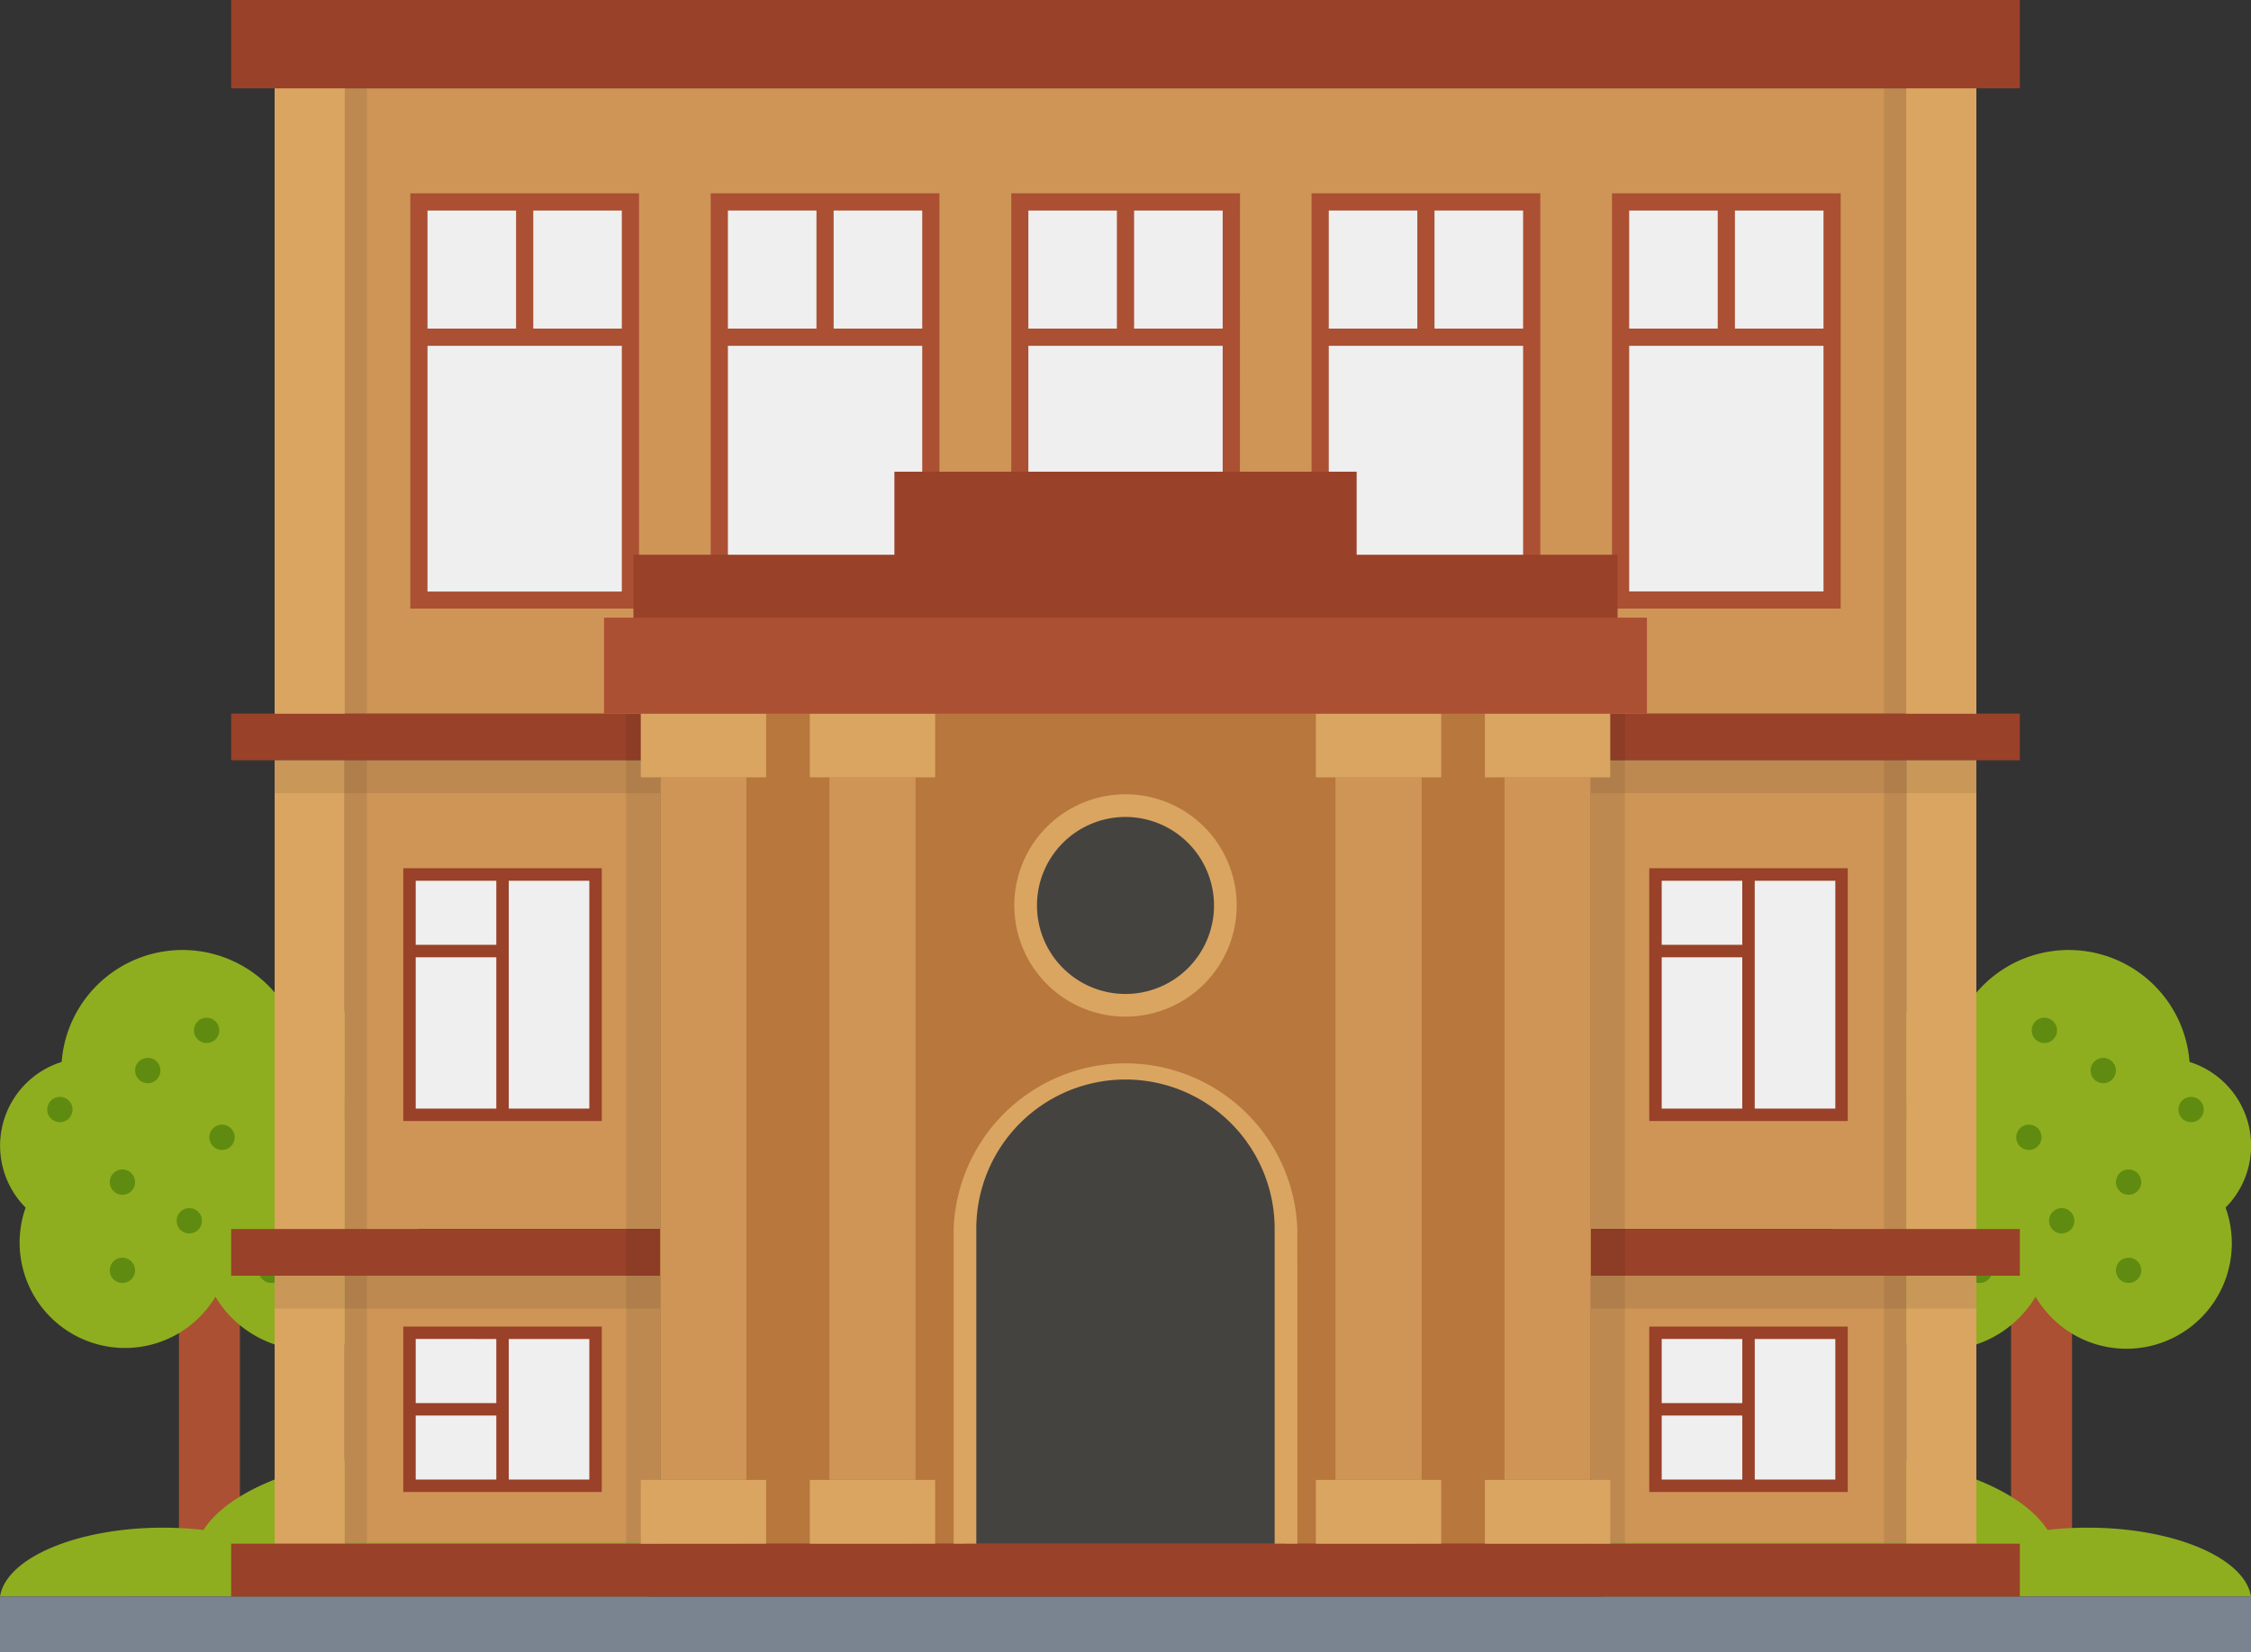 <svg id="Pre-war_Buildings" data-name="Pre-war Buildings" xmlns="http://www.w3.org/2000/svg" width="61.518" height="45.157" viewBox="0 0 61.518 45.157">
  <rect x="0" y="0" width="61.518" height="45.157" fill="#333333" stroke="none"/>
  <g id="Group_18509" data-name="Group 18509" transform="translate(0 25.965)">
    <g id="Group_18508" data-name="Group 18508">
      <path id="Path_29963" data-name="Path 29963" d="M13.677,88.447h1.666V98.719H13.677Z" transform="translate(-8.786 -81.766)" fill="#ab5033"/>
      <g id="Group_18507" data-name="Group 18507">
        <path id="Path_29964" data-name="Path 29964" d="M14.948,82.481a2.991,2.991,0,0,1-5.56,1.543A2.88,2.88,0,0,1,4.2,81.589a2.4,2.4,0,0,1,.985-3.982,3.312,3.312,0,0,1,6.212-1.33,2.28,2.28,0,0,1,.8-.141,2.4,2.4,0,0,1,1.718,4.08A2.965,2.965,0,0,1,14.948,82.481Z" transform="translate(-3.5 -74.546)" fill="#8eae1f"/>
        <g id="Group_18506" data-name="Group 18506" transform="translate(1.29 1.852)">
          <path id="Path_29965" data-name="Path 29965" d="M10.433,92.391a.346.346,0,1,1-.345-.345A.346.346,0,0,1,10.433,92.391Z" transform="translate(-8.031 -85.487)" fill="#5f8c10"/>
          <path id="Path_29966" data-name="Path 29966" d="M10.433,87.376a.346.346,0,1,1-.345-.345A.346.346,0,0,1,10.433,87.376Z" transform="translate(-8.031 -82.883)" fill="#5f8c10"/>
          <path id="Path_29967" data-name="Path 29967" d="M14.235,89.575a.346.346,0,1,1-.345-.345A.346.346,0,0,1,14.235,89.575Z" transform="translate(-10.006 -84.025)" fill="#5f8c10"/>
          <path id="Path_29968" data-name="Path 29968" d="M16.1,84.827a.346.346,0,1,1-.345-.345A.346.346,0,0,1,16.1,84.827Z" transform="translate(-10.976 -81.559)" fill="#5f8c10"/>
          <path id="Path_29969" data-name="Path 29969" d="M20.073,80.6a.346.346,0,1,1-.345-.345A.346.346,0,0,1,20.073,80.6Z" transform="translate(-13.039 -79.363)" fill="#5f8c10"/>
          <path id="Path_29970" data-name="Path 29970" d="M11.874,81.028a.346.346,0,1,1-.345-.345A.346.346,0,0,1,11.874,81.028Z" transform="translate(-8.78 -79.585)" fill="#5f8c10"/>
          <path id="Path_29971" data-name="Path 29971" d="M23.421,83.246a.346.346,0,1,1-.345-.345A.346.346,0,0,1,23.421,83.246Z" transform="translate(-14.777 -80.737)" fill="#5f8c10"/>
          <path id="Path_29972" data-name="Path 29972" d="M15.221,78.745a.346.346,0,1,1-.345-.345A.346.346,0,0,1,15.221,78.745Z" transform="translate(-10.518 -78.4)" fill="#5f8c10"/>
          <path id="Path_29973" data-name="Path 29973" d="M6.878,83.246a.346.346,0,1,1-.345-.345A.346.346,0,0,1,6.878,83.246Z" transform="translate(-6.185 -80.737)" fill="#5f8c10"/>
          <path id="Path_29974" data-name="Path 29974" d="M23.708,90.829a.346.346,0,1,1-.345-.345A.346.346,0,0,1,23.708,90.829Z" transform="translate(-14.926 -84.676)" fill="#5f8c10"/>
          <path id="Path_29975" data-name="Path 29975" d="M21.119,87.664a.346.346,0,1,1-.345-.345A.346.346,0,0,1,21.119,87.664Z" transform="translate(-13.582 -83.032)" fill="#5f8c10"/>
          <path id="Path_29976" data-name="Path 29976" d="M18.9,92.391a.346.346,0,1,1-.345-.345A.346.346,0,0,1,18.9,92.391Z" transform="translate(-12.429 -85.487)" fill="#5f8c10"/>
        </g>
      </g>
    </g>
    <path id="Path_29977" data-name="Path 29977" d="M3.5,107.093c.166-1.053,2.1-1.882,4.461-1.882a9.45,9.45,0,0,1,1.1.063c.772-1.209,3.231-2.091,6.151-2.091,3.547,0,6.412,1.3,6.412,2.9a1.59,1.59,0,0,1-.407,1.008Z" transform="translate(-3.5 -89.42)" fill="#8eae1f"/>
  </g>
  <g id="Group_18513" data-name="Group 18513" transform="translate(43.397 25.965)">
    <g id="Group_18512" data-name="Group 18512" transform="translate(6.673)">
      <path id="Path_29978" data-name="Path 29978" d="M117.857,88.447h1.666V98.719h-1.666Z" transform="translate(-112.966 -81.766)" fill="#ab5033"/>
      <g id="Group_18511" data-name="Group 18511">
        <path id="Path_29979" data-name="Path 29979" d="M107.681,82.481a2.991,2.991,0,0,0,5.56,1.543,2.88,2.88,0,0,0,5.193-2.435,2.4,2.4,0,0,0-.985-3.982,3.312,3.312,0,0,0-6.212-1.33,2.281,2.281,0,0,0-.8-.141,2.4,2.4,0,0,0-1.718,4.08A2.965,2.965,0,0,0,107.681,82.481Z" transform="translate(-107.681 -74.546)" fill="#8eae1f"/>
        <g id="Group_18510" data-name="Group 18510" transform="translate(1.376 1.852)">
          <path id="Path_29980" data-name="Path 29980" d="M123.819,92.391a.346.346,0,1,0,.345-.345A.346.346,0,0,0,123.819,92.391Z" transform="translate(-117.438 -85.487)" fill="#5f8c10"/>
          <path id="Path_29981" data-name="Path 29981" d="M123.819,87.376a.346.346,0,1,0,.345-.345A.346.346,0,0,0,123.819,87.376Z" transform="translate(-117.438 -82.883)" fill="#5f8c10"/>
          <path id="Path_29982" data-name="Path 29982" d="M120.017,89.575a.346.346,0,1,0,.345-.345A.346.346,0,0,0,120.017,89.575Z" transform="translate(-115.464 -84.025)" fill="#5f8c10"/>
          <path id="Path_29983" data-name="Path 29983" d="M118.149,84.827a.346.346,0,1,0,.345-.345A.346.346,0,0,0,118.149,84.827Z" transform="translate(-114.493 -81.559)" fill="#5f8c10"/>
          <path id="Path_29984" data-name="Path 29984" d="M114.178,80.6a.346.346,0,1,0,.345-.345A.346.346,0,0,0,114.178,80.6Z" transform="translate(-112.431 -79.363)" fill="#5f8c10"/>
          <path id="Path_29985" data-name="Path 29985" d="M122.377,81.028a.346.346,0,1,0,.345-.345A.346.346,0,0,0,122.377,81.028Z" transform="translate(-116.689 -79.585)" fill="#5f8c10"/>
          <path id="Path_29986" data-name="Path 29986" d="M110.831,83.246a.346.346,0,1,0,.345-.345A.346.346,0,0,0,110.831,83.246Z" transform="translate(-110.692 -80.737)" fill="#5f8c10"/>
          <path id="Path_29987" data-name="Path 29987" d="M119.03,78.745a.346.346,0,1,0,.345-.345A.346.346,0,0,0,119.03,78.745Z" transform="translate(-114.951 -78.4)" fill="#5f8c10"/>
          <path id="Path_29988" data-name="Path 29988" d="M127.374,83.246a.346.346,0,1,0,.345-.345A.346.346,0,0,0,127.374,83.246Z" transform="translate(-119.285 -80.737)" fill="#5f8c10"/>
          <path id="Path_29989" data-name="Path 29989" d="M110.543,90.829a.346.346,0,1,0,.345-.345A.346.346,0,0,0,110.543,90.829Z" transform="translate(-110.543 -84.676)" fill="#5f8c10"/>
          <path id="Path_29990" data-name="Path 29990" d="M113.132,87.664a.346.346,0,1,0,.345-.345A.346.346,0,0,0,113.132,87.664Z" transform="translate(-111.888 -83.032)" fill="#5f8c10"/>
          <path id="Path_29991" data-name="Path 29991" d="M115.352,92.391a.346.346,0,1,0,.345-.345A.346.346,0,0,0,115.352,92.391Z" transform="translate(-113.041 -85.487)" fill="#5f8c10"/>
        </g>
      </g>
    </g>
    <path id="Path_29992" data-name="Path 29992" d="M111.916,107.093c-.166-1.053-2.1-1.882-4.461-1.882a9.45,9.45,0,0,0-1.1.063c-.772-1.209-3.231-2.091-6.151-2.091-3.547,0-6.411,1.3-6.411,2.9a1.59,1.59,0,0,0,.407,1.008Z" transform="translate(-93.795 -89.42)" fill="#8eae1f"/>
  </g>
  <path id="Path_29993" data-name="Path 29993" d="M3.5,111.319H65.018v1.519H3.5Z" transform="translate(-3.5 -67.681)" fill="#7a8490"/>
  <g id="Group_18589" data-name="Group 18589" transform="translate(6.317)">
    <path id="Path_29994" data-name="Path 29994" d="M16.643,61.105H65.527v1.276H16.643Z" transform="translate(-16.643 -41.6)" fill="#994129"/>
    <g id="Group_18514" data-name="Group 18514" transform="translate(3.103 20.78)">
      <path id="Path_29995" data-name="Path 29995" d="M23.1,63.759h8.626V76.572H23.1Z" transform="translate(-23.1 -63.759)" fill="#ce9557"/>
      <path id="Path_29996" data-name="Path 29996" d="M93.952,63.759h8.626V76.572H93.952Z" transform="translate(-59.9 -63.759)" fill="#ce9557"/>
      <path id="Path_29997" data-name="Path 29997" d="M23.1,93.073h8.626v7.3H23.1Z" transform="translate(-23.1 -78.985)" fill="#ce9557"/>
      <path id="Path_29998" data-name="Path 29998" d="M93.952,93.073h8.626v7.3H93.952Z" transform="translate(-59.9 -78.985)" fill="#ce9557"/>
    </g>
    <path id="Path_29999" data-name="Path 29999" d="M23.1,63.759h.608V85.172H23.1Z" transform="translate(-19.997 -42.979)" opacity="0.08"/>
    <path id="Path_30000" data-name="Path 30000" d="M110.634,63.759h.608V85.172h-.608Z" transform="translate(-65.461 -42.979)" opacity="0.08"/>
    <path id="Path_30001" data-name="Path 30001" d="M19.117,63.759h1.914V85.172H19.117Z" transform="translate(-17.928 -42.979)" fill="#daa561"/>
    <path id="Path_30002" data-name="Path 30002" d="M111.9,63.759h1.914V85.172H111.9Z" transform="translate(-66.119 -42.979)" fill="#daa561"/>
    <path id="Path_30003" data-name="Path 30003" d="M19.117,63.759H65.623v.9H19.117Z" transform="translate(-17.928 -42.979)" opacity="0.08"/>
    <path id="Path_30004" data-name="Path 30004" d="M19.117,93.073H65.623v.9H19.117Z" transform="translate(-17.928 -58.204)" opacity="0.08"/>
    <path id="Path_30005" data-name="Path 30005" d="M16.643,90.419H65.527v1.276H16.643Z" transform="translate(-16.643 -56.826)" fill="#994129"/>
    <path id="Path_30006" data-name="Path 30006" d="M39.1,61.105h.937V83.793H39.1Z" transform="translate(-28.306 -41.6)" opacity="0.08"/>
    <path id="Path_30007" data-name="Path 30007" d="M93.952,61.105h.937V83.793h-.937Z" transform="translate(-56.797 -41.6)" opacity="0.08"/>
    <path id="Path_30008" data-name="Path 30008" d="M19.117,25.543H65.623V42.634H19.117Z" transform="translate(-17.928 -23.129)" fill="#ce9557"/>
    <g id="Group_18556" data-name="Group 18556" transform="translate(4.896 5.284)">
      <g id="Group_18523" data-name="Group 18523">
        <g id="Group_18516" data-name="Group 18516" transform="translate(0.235 0.235)">
          <g id="Group_18515" data-name="Group 18515">
            <path id="Path_30009" data-name="Path 30009" d="M27.32,32H33.1V42.885H27.32Z" transform="translate(-27.32 -32.004)" fill="#efefef"/>
          </g>
        </g>
        <g id="Group_18518" data-name="Group 18518">
          <g id="Group_18517" data-name="Group 18517">
            <path id="Path_30010" data-name="Path 30010" d="M33.081,42.866H26.83V31.515h6.251ZM27.3,42.4h5.311V31.985H27.3Z" transform="translate(-26.83 -31.515)" fill="#ab5033"/>
          </g>
        </g>
        <g id="Group_18520" data-name="Group 18520" transform="translate(0.235 3.698)">
          <g id="Group_18519" data-name="Group 18519">
            <path id="Path_30011" data-name="Path 30011" d="M27.319,39.209H33.1v.47H27.319Z" transform="translate(-27.319 -39.209)" fill="#ab5033"/>
          </g>
        </g>
        <g id="Group_18522" data-name="Group 18522" transform="translate(2.891 0.235)">
          <g id="Group_18521" data-name="Group 18521">
            <path id="Path_30012" data-name="Path 30012" d="M32.845,32h.47v3.7h-.47Z" transform="translate(-32.845 -32.004)" fill="#ab5033"/>
          </g>
        </g>
      </g>
      <g id="Group_18531" data-name="Group 18531" transform="translate(8.21)">
        <g id="Group_18524" data-name="Group 18524" transform="translate(0.235 0.235)">
          <path id="Path_30013" data-name="Path 30013" d="M44.4,32h5.781V42.885H44.4Z" transform="translate(-44.403 -32.004)" fill="#efefef"/>
        </g>
        <g id="Group_18526" data-name="Group 18526">
          <g id="Group_18525" data-name="Group 18525">
            <path id="Path_30014" data-name="Path 30014" d="M50.165,42.866H43.914V31.515h6.251Zm-5.781-.47h5.311V31.985H44.384Z" transform="translate(-43.914 -31.515)" fill="#ab5033"/>
          </g>
        </g>
        <g id="Group_18528" data-name="Group 18528" transform="translate(0.235 3.698)">
          <g id="Group_18527" data-name="Group 18527">
            <path id="Path_30015" data-name="Path 30015" d="M44.4,39.209h5.781v.47H44.4Z" transform="translate(-44.403 -39.209)" fill="#ab5033"/>
          </g>
        </g>
        <g id="Group_18530" data-name="Group 18530" transform="translate(2.89 0.235)">
          <g id="Group_18529" data-name="Group 18529">
            <path id="Path_30016" data-name="Path 30016" d="M49.928,32h.47v3.7h-.47Z" transform="translate(-49.928 -32.004)" fill="#ab5033"/>
          </g>
        </g>
      </g>
      <g id="Group_18539" data-name="Group 18539" transform="translate(16.421)">
        <g id="Group_18532" data-name="Group 18532" transform="translate(0.235 0.235)">
          <path id="Path_30017" data-name="Path 30017" d="M61.486,32h5.781V42.885H61.486Z" transform="translate(-61.486 -32.004)" fill="#efefef"/>
        </g>
        <g id="Group_18534" data-name="Group 18534">
          <g id="Group_18533" data-name="Group 18533">
            <path id="Path_30018" data-name="Path 30018" d="M67.248,42.866H61V31.515h6.251Zm-5.781-.47h5.311V31.985H61.467Z" transform="translate(-60.997 -31.515)" fill="#ab5033"/>
          </g>
        </g>
        <g id="Group_18536" data-name="Group 18536" transform="translate(0.235 3.698)">
          <g id="Group_18535" data-name="Group 18535">
            <path id="Path_30019" data-name="Path 30019" d="M61.486,39.209h5.781v.47H61.486Z" transform="translate(-61.486 -39.209)" fill="#ab5033"/>
          </g>
        </g>
        <g id="Group_18538" data-name="Group 18538" transform="translate(2.89 0.235)">
          <g id="Group_18537" data-name="Group 18537">
            <path id="Path_30020" data-name="Path 30020" d="M67.011,32h.47v3.7h-.47Z" transform="translate(-67.011 -32.004)" fill="#ab5033"/>
          </g>
        </g>
      </g>
      <g id="Group_18547" data-name="Group 18547" transform="translate(24.631)">
        <g id="Group_18540" data-name="Group 18540" transform="translate(0.235 0.235)">
          <path id="Path_30021" data-name="Path 30021" d="M78.569,32H84.35V42.885H78.569Z" transform="translate(-78.569 -32.004)" fill="#efefef"/>
        </g>
        <g id="Group_18542" data-name="Group 18542">
          <g id="Group_18541" data-name="Group 18541">
            <path id="Path_30022" data-name="Path 30022" d="M84.331,42.866H78.08V31.515h6.251ZM78.55,42.4h5.311V31.985H78.55Z" transform="translate(-78.08 -31.515)" fill="#ab5033"/>
          </g>
        </g>
        <g id="Group_18544" data-name="Group 18544" transform="translate(0.235 3.698)">
          <g id="Group_18543" data-name="Group 18543">
            <path id="Path_30023" data-name="Path 30023" d="M78.569,39.209H84.35v.47H78.569Z" transform="translate(-78.569 -39.209)" fill="#ab5033"/>
          </g>
        </g>
        <g id="Group_18546" data-name="Group 18546" transform="translate(2.89 0.235)">
          <g id="Group_18545" data-name="Group 18545">
            <path id="Path_30024" data-name="Path 30024" d="M84.094,32h.47v3.7h-.47Z" transform="translate(-84.094 -32.004)" fill="#ab5033"/>
          </g>
        </g>
      </g>
      <g id="Group_18555" data-name="Group 18555" transform="translate(32.841)">
        <g id="Group_18548" data-name="Group 18548" transform="translate(0.235 0.235)">
          <path id="Path_30025" data-name="Path 30025" d="M95.652,32h5.781V42.885H95.652Z" transform="translate(-95.652 -32.004)" fill="#efefef"/>
        </g>
        <g id="Group_18550" data-name="Group 18550">
          <g id="Group_18549" data-name="Group 18549">
            <path id="Path_30026" data-name="Path 30026" d="M101.414,42.866H95.163V31.515h6.251Zm-5.781-.47h5.311V31.985H95.633Z" transform="translate(-95.163 -31.515)" fill="#ab5033"/>
          </g>
        </g>
        <g id="Group_18552" data-name="Group 18552" transform="translate(0.235 3.698)">
          <g id="Group_18551" data-name="Group 18551">
            <path id="Path_30027" data-name="Path 30027" d="M95.652,39.209h5.781v.47H95.652Z" transform="translate(-95.652 -39.209)" fill="#ab5033"/>
          </g>
        </g>
        <g id="Group_18554" data-name="Group 18554" transform="translate(2.89 0.235)">
          <g id="Group_18553" data-name="Group 18553">
            <path id="Path_30028" data-name="Path 30028" d="M101.177,32h.47v3.7h-.47Z" transform="translate(-101.177 -32.004)" fill="#ab5033"/>
          </g>
        </g>
      </g>
    </g>
    <path id="Path_30029" data-name="Path 30029" d="M23.1,25.543h.608V42.634H23.1Z" transform="translate(-19.997 -23.129)" opacity="0.08"/>
    <path id="Path_30030" data-name="Path 30030" d="M110.634,25.543h.608V42.634h-.608Z" transform="translate(-65.461 -23.129)" opacity="0.08"/>
    <path id="Path_30031" data-name="Path 30031" d="M19.117,25.543h1.914V42.634H19.117Z" transform="translate(-17.928 -23.129)" fill="#daa561"/>
    <path id="Path_30032" data-name="Path 30032" d="M111.9,25.543h1.914V42.634H111.9Z" transform="translate(-66.119 -23.129)" fill="#daa561"/>
    <path id="Path_30033" data-name="Path 30033" d="M16.643,20.521H65.527v2.414H16.643Z" transform="translate(-16.643 -20.521)" fill="#994129"/>
    <path id="Path_30034" data-name="Path 30034" d="M16.643,108.312H65.527v1.445H16.643Z" transform="translate(-16.643 -66.119)" fill="#994129"/>
    <g id="Group_18568" data-name="Group 18568" transform="translate(10.192 12.893)">
      <path id="Path_30035" data-name="Path 30035" d="M41.048,61.105H66.474V83.793H41.048Z" transform="translate(-39.511 -54.493)" fill="#b7773d"/>
      <path id="Path_30036" data-name="Path 30036" d="M58.373,85.656v8.611h8.773V85.656a4.386,4.386,0,0,0-4.386-4.386h0A4.386,4.386,0,0,0,58.373,85.656Z" transform="translate(-48.509 -64.966)" fill="#44433f"/>
      <g id="Group_18557" data-name="Group 18557" transform="translate(9.554 15.993)">
        <path id="Path_30037" data-name="Path 30037" d="M67.121,93.931H66.5V85.321a4.076,4.076,0,0,0-8.153,0v8.611h-.62V85.321a4.7,4.7,0,0,1,9.393,0Z" transform="translate(-57.728 -80.624)" fill="#daa561"/>
      </g>
      <g id="Group_18559" data-name="Group 18559" transform="translate(1.003 6.612)">
        <path id="Path_30038" data-name="Path 30038" d="M41.048,64.73H43.4v19.2H41.048Z" transform="translate(-40.513 -62.988)" fill="#ce9557"/>
        <g id="Group_18558" data-name="Group 18558">
          <path id="Path_30039" data-name="Path 30039" d="M39.935,61.105H43.36v1.743H39.935Z" transform="translate(-39.935 -61.105)" fill="#daa561"/>
          <path id="Path_30040" data-name="Path 30040" d="M39.935,104.687H43.36v1.743H39.935Z" transform="translate(-39.935 -83.741)" fill="#daa561"/>
        </g>
      </g>
      <g id="Group_18561" data-name="Group 18561" transform="translate(5.623 6.612)">
        <path id="Path_30041" data-name="Path 30041" d="M50.661,64.73h2.355v19.2H50.661Z" transform="translate(-50.126 -62.988)" fill="#ce9557"/>
        <g id="Group_18560" data-name="Group 18560">
          <path id="Path_30042" data-name="Path 30042" d="M49.548,61.105h3.425v1.743H49.548Z" transform="translate(-49.548 -61.105)" fill="#daa561"/>
          <path id="Path_30043" data-name="Path 30043" d="M49.548,104.687h3.425v1.743H49.548Z" transform="translate(-49.548 -83.741)" fill="#daa561"/>
        </g>
      </g>
      <g id="Group_18563" data-name="Group 18563" transform="translate(19.453 6.612)">
        <path id="Path_30044" data-name="Path 30044" d="M79.439,64.73h2.355v19.2H79.439Z" transform="translate(-78.904 -62.988)" fill="#ce9557"/>
        <g id="Group_18562" data-name="Group 18562">
          <path id="Path_30045" data-name="Path 30045" d="M78.325,61.105H81.75v1.743H78.325Z" transform="translate(-78.325 -61.105)" fill="#daa561"/>
          <path id="Path_30046" data-name="Path 30046" d="M78.325,104.687H81.75v1.743H78.325Z" transform="translate(-78.325 -83.741)" fill="#daa561"/>
        </g>
      </g>
      <g id="Group_18565" data-name="Group 18565" transform="translate(24.073 6.612)">
        <path id="Path_30047" data-name="Path 30047" d="M89.052,64.73h2.355v19.2H89.052Z" transform="translate(-88.517 -62.988)" fill="#ce9557"/>
        <g id="Group_18564" data-name="Group 18564">
          <path id="Path_30048" data-name="Path 30048" d="M87.938,61.105h3.425v1.743H87.938Z" transform="translate(-87.938 -61.105)" fill="#daa561"/>
          <path id="Path_30049" data-name="Path 30049" d="M87.938,104.687h3.425v1.743H87.938Z" transform="translate(-87.938 -83.741)" fill="#daa561"/>
        </g>
      </g>
      <path id="Path_30050" data-name="Path 30050" d="M39.52,52.07H66.414v2.475H39.52Z" transform="translate(-38.717 -49.8)" fill="#994129"/>
      <path id="Path_30051" data-name="Path 30051" d="M54.357,47.347H66.99V50.8H54.357Z" transform="translate(-46.423 -47.347)" fill="#994129"/>
      <path id="Path_30052" data-name="Path 30052" d="M37.849,55.647h28.5V58.27h-28.5Z" transform="translate(-37.849 -51.658)" fill="#ab5033"/>
      <circle id="Ellipse_55" data-name="Ellipse 55" cx="2.729" cy="2.729" r="2.729" transform="translate(11.522 9.127)" fill="#44433f"/>
      <g id="Group_18566" data-name="Group 18566" transform="translate(11.211 8.817)">
        <path id="Path_30053" data-name="Path 30053" d="M64.216,71.77a3.039,3.039,0,1,1,3.039-3.039A3.042,3.042,0,0,1,64.216,71.77Zm0-5.458a2.419,2.419,0,1,0,2.419,2.419A2.422,2.422,0,0,0,64.216,66.312Z" transform="translate(-61.177 -65.692)" fill="#daa561"/>
      </g>
    </g>
    <g id="Group_18573" data-name="Group 18573" transform="translate(4.704 23.734)">
      <g id="Group_18569" data-name="Group 18569" transform="translate(0.17 0.17)">
        <path id="Path_30064" data-name="Path 30064" d="M26.784,70.257h5.085v6.567H26.784Z" transform="translate(-26.784 -70.257)" fill="#efefef"/>
      </g>
      <g id="Group_18570" data-name="Group 18570">
        <path id="Path_30065" data-name="Path 30065" d="M26.431,76.81V69.9h5.425V76.81Zm.34-6.567V76.47h4.745V70.243Z" transform="translate(-26.431 -69.903)" fill="#994129"/>
      </g>
      <g id="Group_18571" data-name="Group 18571" transform="translate(2.543 0.17)">
        <path id="Path_30066" data-name="Path 30066" d="M31.721,70.257h.34v6.567h-.34Z" transform="translate(-31.721 -70.257)" fill="#994129"/>
      </g>
      <g id="Group_18572" data-name="Group 18572" transform="translate(0.17 2.091)">
        <path id="Path_30067" data-name="Path 30067" d="M26.784,74.255h2.675v.34H26.784Z" transform="translate(-26.784 -74.255)" fill="#994129"/>
      </g>
    </g>
    <g id="Group_18578" data-name="Group 18578" transform="translate(38.756 23.734)">
      <g id="Group_18574" data-name="Group 18574" transform="translate(0.17 0.17)">
        <path id="Path_30068" data-name="Path 30068" d="M97.636,70.257h5.085v6.567H97.636Z" transform="translate(-97.636 -70.257)" fill="#efefef"/>
      </g>
      <g id="Group_18575" data-name="Group 18575">
        <path id="Path_30069" data-name="Path 30069" d="M97.282,76.81V69.9h5.425V76.81Zm.34-6.567V76.47h4.745V70.243Z" transform="translate(-97.282 -69.903)" fill="#994129"/>
      </g>
      <g id="Group_18576" data-name="Group 18576" transform="translate(2.542 0.17)">
        <path id="Path_30070" data-name="Path 30070" d="M102.572,70.257h.34v6.567h-.34Z" transform="translate(-102.572 -70.257)" fill="#994129"/>
      </g>
      <g id="Group_18577" data-name="Group 18577" transform="translate(0.17 2.091)">
        <path id="Path_30071" data-name="Path 30071" d="M97.636,74.255h2.675v.34H97.636Z" transform="translate(-97.636 -74.255)" fill="#994129"/>
      </g>
    </g>
    <g id="Group_18583" data-name="Group 18583" transform="translate(4.704 36.259)">
      <g id="Group_18579" data-name="Group 18579" transform="translate(0.17 0.17)">
        <path id="Path_30072" data-name="Path 30072" d="M26.784,96.32h5.085V100.5H26.784Z" transform="translate(-26.784 -96.32)" fill="#efefef"/>
      </g>
      <g id="Group_18580" data-name="Group 18580">
        <path id="Path_30073" data-name="Path 30073" d="M26.43,100.488V95.966h5.425v4.522Zm.34-4.183v3.843h4.745V96.306Z" transform="translate(-26.43 -95.966)" fill="#994129"/>
      </g>
      <g id="Group_18581" data-name="Group 18581" transform="translate(2.543 0.17)">
        <path id="Path_30074" data-name="Path 30074" d="M31.721,96.32h.34V100.5h-.34Z" transform="translate(-31.721 -96.32)" fill="#994129"/>
      </g>
      <g id="Group_18582" data-name="Group 18582" transform="translate(0.17 2.092)">
        <path id="Path_30075" data-name="Path 30075" d="M26.784,100.318H29.46v.34H26.784Z" transform="translate(-26.784 -100.318)" fill="#994129"/>
      </g>
    </g>
    <g id="Group_18588" data-name="Group 18588" transform="translate(38.756 36.259)">
      <g id="Group_18584" data-name="Group 18584" transform="translate(0.17 0.17)">
        <path id="Path_30076" data-name="Path 30076" d="M97.635,96.32h5.085V100.5H97.635Z" transform="translate(-97.635 -96.32)" fill="#efefef"/>
      </g>
      <g id="Group_18585" data-name="Group 18585">
        <path id="Path_30077" data-name="Path 30077" d="M97.282,100.488V95.966h5.425v4.522Zm.34-4.183v3.843h4.745V96.306Z" transform="translate(-97.282 -95.966)" fill="#994129"/>
      </g>
      <g id="Group_18586" data-name="Group 18586" transform="translate(2.543 0.17)">
        <path id="Path_30078" data-name="Path 30078" d="M102.572,96.32h.34V100.5h-.34Z" transform="translate(-102.572 -96.32)" fill="#994129"/>
      </g>
      <g id="Group_18587" data-name="Group 18587" transform="translate(0.17 2.092)">
        <path id="Path_30079" data-name="Path 30079" d="M97.635,100.318h2.676v.34H97.635Z" transform="translate(-97.635 -100.318)" fill="#994129"/>
      </g>
    </g>
  </g>
</svg>
